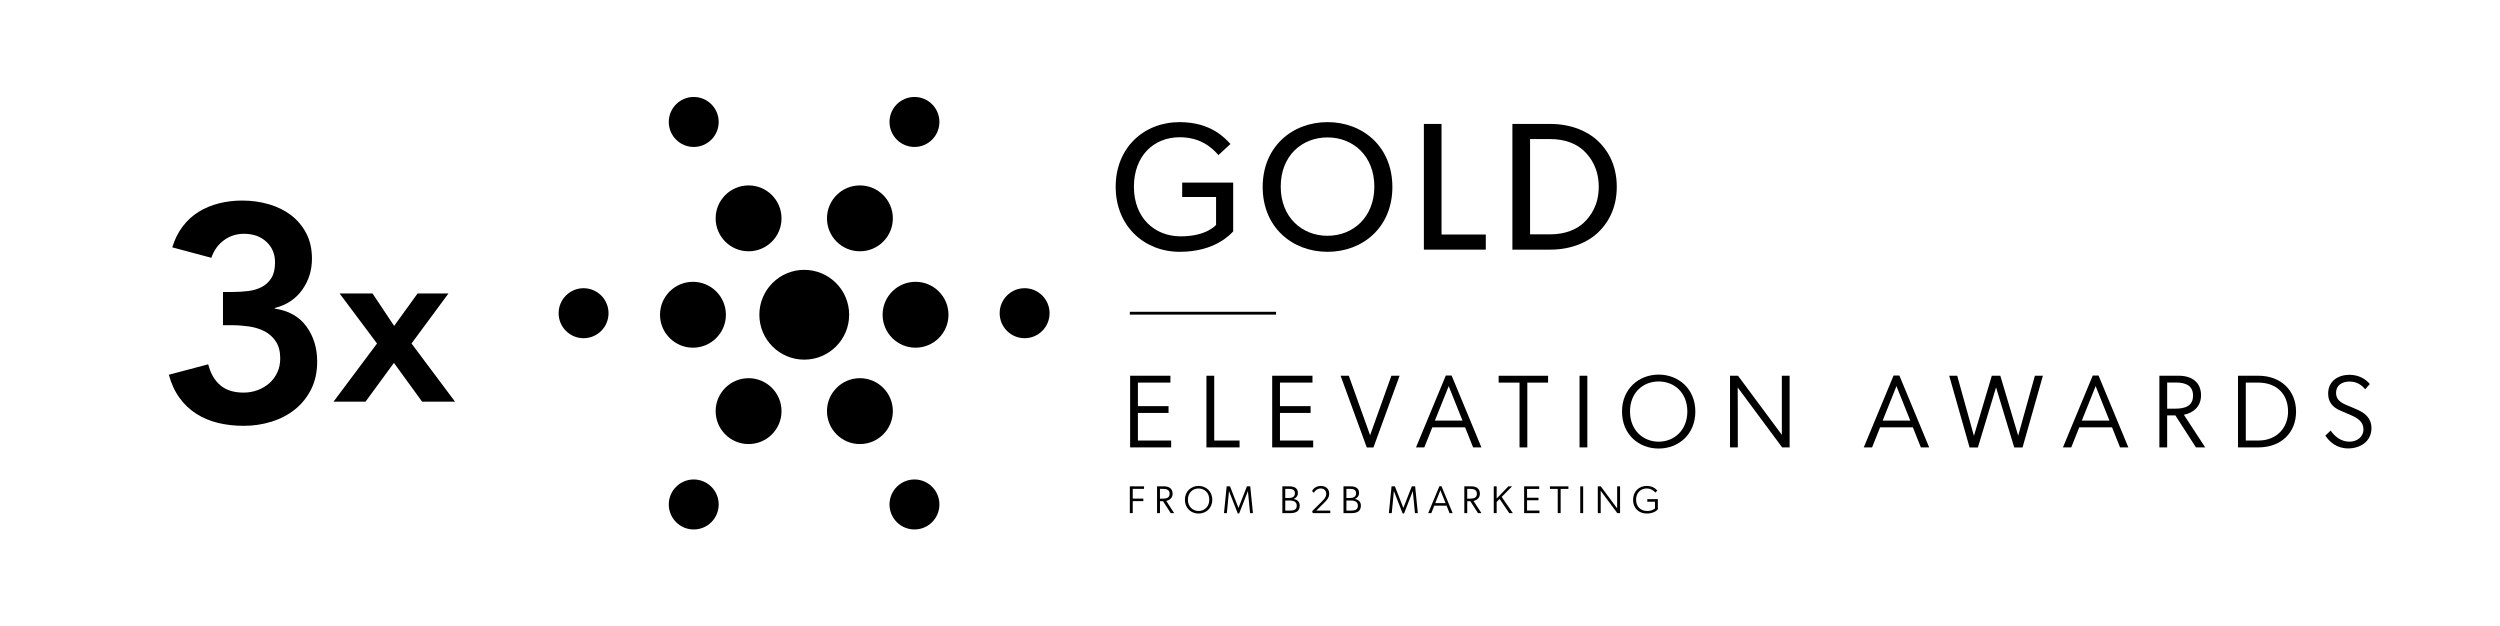 <?xml version="1.0" encoding="UTF-8"?>
<svg id="_Layer_" data-name="&amp;lt;Layer&amp;gt;" xmlns="http://www.w3.org/2000/svg" viewBox="0 0 1766.17 442.55">
  <defs>
    <style>
      .cls-1 {
        fill: none;
      }

      .cls-2 {
        stroke: #000;
        stroke-miterlimit: 10;
        stroke-width: 2px;
      }
    </style>
  </defs>
  <g>
    <g>
      <g>
        <path d="M798.39,265.45h28.47v4.84h-22.96v16.65h21.64v4.77h-21.64v19.51h23.48v4.84h-28.98v-50.62Z"/>
        <path d="M852.31,265.45h5.5v45.78h17.9v4.84h-23.4v-50.62Z"/>
        <path d="M898.75,265.45h28.47v4.84h-22.96v16.65h21.64v4.77h-21.64v19.51h23.48v4.84h-28.98v-50.62Z"/>
        <path d="M947.09,265.45h5.8l15.04,42.04,15.04-42.04h5.8l-18.49,50.69h-4.7l-18.49-50.69Z"/>
        <path d="M1021.41,265.31h4.11l21.06,50.77h-5.87l-5.65-14.16h-23.18l-5.65,14.16h-5.87l21.06-50.77ZM1033.22,297.15l-9.76-24.36-9.76,24.36h19.51Z"/>
        <path d="M1073.5,270.3h-14.75v-4.84h34.92v4.84h-14.67v45.78h-5.5v-45.78Z"/>
        <path d="M1115.9,265.45h5.5v50.62h-5.5v-50.62Z"/>
        <path d="M1145.9,290.76c0-16.14,11.96-26.12,25.9-26.12s25.9,9.98,25.9,26.12-11.88,26.12-25.9,26.12-25.9-9.9-25.9-26.12ZM1192.05,290.69c0-13.28-9.24-21.2-20.25-21.2s-20.25,7.85-20.25,21.2,9.39,21.35,20.25,21.35,20.25-8.07,20.25-21.35Z"/>
        <path d="M1222.2,265.45h5.65l30.96,41.74v-41.74h5.5v50.62h-5.28l-31.4-42.33c0,3.67.07,10.78.07,17.83v24.5h-5.5v-50.62Z"/>
      </g>
      <g>
        <path d="M1337.74,265.31h4.11l21.06,50.77h-5.87l-5.65-14.16h-23.18l-5.65,14.16h-5.87l21.06-50.77ZM1349.55,297.15l-9.76-24.36-9.76,24.36h19.51Z"/>
        <path d="M1377.06,265.45h5.65l11.81,42.48,12.62-42.48h6.02l12.62,42.33,11.81-42.33h5.65l-14.38,50.69h-5.87l-12.84-42.48-12.84,42.48h-5.87l-14.38-50.69Z"/>
        <path d="M1478.45,265.31h4.11l21.06,50.77h-5.87l-5.65-14.16h-23.18l-5.65,14.16h-5.87l21.06-50.77ZM1490.26,297.15l-9.76-24.36-9.76,24.36h19.51Z"/>
        <path d="M1525.54,265.45h13.72c9.17,0,15.7,4.62,15.7,13.79,0,7.7-5.06,12.33-12.11,13.79l15.04,23.04h-6.53l-14.53-22.6h-5.8v22.6h-5.5v-50.62ZM1549.31,279.47c0-6.97-5.06-9.24-12.18-9.24h-6.09v18.49h5.36c7.41,0,12.91-1.83,12.91-9.24Z"/>
        <path d="M1581.08,265.45h14.45c15.63,0,26.56,10.2,26.56,25.38s-10.93,25.24-26.56,25.24h-14.45v-50.62ZM1616.44,290.76c0-12.69-8.36-20.47-21.06-20.47h-8.8v40.94h8.8c13.5,0,21.06-9.46,21.06-20.47Z"/>
        <path d="M1642.77,307.78l3.74-3.6c2.64,3.89,7.26,7.85,13.21,7.85,5.28,0,9.98-3.15,9.98-8.8,0-5.36-4.33-8-8.95-9.98l-7.48-3.23c-5.65-2.42-8.51-6.31-8.51-11.96,0-9.02,7.34-13.28,15.04-13.28,6.6,0,11.59,3.08,14.38,6.53l-3.23,3.67c-2.27-2.64-5.58-5.43-11-5.43s-9.61,2.64-9.61,8c0,4.48,2.93,6.68,7.04,8.44l6.9,2.93c5.72,2.42,11.08,5.87,11.08,13.57,0,9.39-8,14.31-16.36,14.31s-13.28-4.7-16.21-9.02Z"/>
      </g>
      <g>
        <path d="M798.19,343.59h10.03v1.78h-7.98v6.88h7.48v1.78h-7.48v8.47h-2.06v-18.91Z"/>
        <path d="M817.41,343.59h5.13c3.43,0,5.87,1.73,5.87,5.15,0,2.88-1.89,4.6-4.52,5.15l5.62,8.61h-2.44l-5.43-8.44h-2.16v8.44h-2.06v-18.91ZM826.29,348.82c0-2.6-1.89-3.45-4.55-3.45h-2.27v6.91h2c2.77,0,4.82-.69,4.82-3.45Z"/>
        <path d="M837.09,353.05c0-6.03,4.47-9.76,9.67-9.76s9.67,3.73,9.67,9.76-4.44,9.76-9.67,9.76-9.67-3.7-9.67-9.76ZM854.33,353.02c0-4.96-3.45-7.92-7.56-7.92s-7.56,2.93-7.56,7.92,3.51,7.98,7.56,7.98,7.56-3.01,7.56-7.98Z"/>
        <path d="M866.61,343.59h2.36l5.97,15.27,5.97-15.27h2.36l1.89,18.91h-2.03l-1.51-15.59-6.19,15.84h-.99l-6.19-15.84-1.51,15.59h-2.03l1.89-18.91Z"/>
        <path d="M905.94,343.59h4.93c3.43,0,6.06,1.15,6.06,4.74,0,1.95-1.32,3.59-2.99,4.14v.05c2.74.49,4.28,2.11,4.28,4.66,0,3.73-2.44,5.32-6.47,5.32h-5.81v-18.91ZM914.82,348.52c0-2.41-1.7-3.15-4.06-3.15h-2.77v6.47h2.38c2.49,0,4.44-.82,4.44-3.32ZM916.11,357.18c0-2.63-2.11-3.59-5.04-3.59h-3.07v7.13h3.18c2.99,0,4.93-.6,4.93-3.54Z"/>
        <path d="M927.04,361.08l6.63-6.61c2.08-2.08,3.26-3.4,3.26-5.54,0-2.27-1.43-3.84-3.84-3.84-2.19,0-3.89,1.29-4.93,3.04l-1.26-1.26c1.07-1.95,3.12-3.56,6.25-3.56,3.65,0,5.89,2.22,5.89,5.45,0,2.88-1.75,4.66-3.51,6.39l-5.59,5.56h9.87v1.78h-12.44l-.33-1.42Z"/>
        <path d="M949.14,343.59h4.93c3.43,0,6.06,1.15,6.06,4.74,0,1.95-1.32,3.59-2.99,4.14v.05c2.74.49,4.28,2.11,4.28,4.66,0,3.73-2.44,5.32-6.47,5.32h-5.81v-18.91ZM958.02,348.52c0-2.41-1.7-3.15-4.06-3.15h-2.77v6.47h2.38c2.49,0,4.44-.82,4.44-3.32ZM959.3,357.18c0-2.63-2.11-3.59-5.04-3.59h-3.07v7.13h3.18c2.99,0,4.93-.6,4.93-3.54Z"/>
        <path d="M983.1,343.59h2.36l5.97,15.27,5.97-15.27h2.36l1.89,18.91h-2.03l-1.51-15.59-6.19,15.84h-.99l-6.19-15.84-1.51,15.59h-2.03l1.89-18.91Z"/>
        <path d="M1016.84,343.54h1.54l7.87,18.97h-2.19l-2.11-5.29h-8.66l-2.11,5.29h-2.19l7.87-18.97ZM1021.25,355.43l-3.65-9.1-3.65,9.1h7.29Z"/>
        <path d="M1034.49,343.59h5.13c3.43,0,5.87,1.73,5.87,5.15,0,2.88-1.89,4.6-4.52,5.15l5.62,8.61h-2.44l-5.43-8.44h-2.16v8.44h-2.06v-18.91ZM1043.37,348.82c0-2.6-1.89-3.45-4.55-3.45h-2.27v6.91h2c2.77,0,4.82-.69,4.82-3.45Z"/>
        <path d="M1055.29,343.59h2.06v8.58l8.28-8.58h2.6l-7.34,7.43,7.89,11.48h-2.55l-6.8-10-2.08,2.11v7.89h-2.06v-18.91Z"/>
        <path d="M1076.76,343.59h10.63v1.81h-8.58v6.22h8.08v1.78h-8.08v7.29h8.77v1.81h-10.83v-18.91Z"/>
        <path d="M1100.49,345.4h-5.51v-1.81h13.05v1.81h-5.48v17.1h-2.06v-17.1Z"/>
        <path d="M1116.39,343.59h2.06v18.91h-2.06v-18.91Z"/>
        <path d="M1128.78,343.59h2.11l11.57,15.59v-15.59h2.06v18.91h-1.97l-11.73-15.81c0,1.37.03,4.03.03,6.66v9.15h-2.06v-18.91Z"/>
        <path d="M1153.72,353.13c0-5.87,4.06-9.84,9.7-9.84,3.54,0,5.97,1.62,7.43,3.29l-1.4,1.4c-1.23-1.45-3.23-2.88-6.14-2.88-4.22,0-7.48,3.04-7.48,7.95s3.29,7.95,7.89,7.95c2.08,0,4.17-.6,5.48-1.86v-4.69h-5.43v-1.81h7.45v7.18c-1.64,1.92-4.6,2.99-7.67,2.99-5.87,0-9.84-3.89-9.84-9.67Z"/>
      </g>
    </g>
    <g>
      <circle cx="568.18" cy="222.36" r="31.72"/>
      <g>
        <ellipse class="cls-1" cx="568.07" cy="221.27" rx="155.79" ry="156.03"/>
        <ellipse cx="723.86" cy="221.27" rx="17.63" ry="17.66"/>
        <ellipse cx="646.04" cy="356.39" rx="17.63" ry="17.66"/>
        <ellipse cx="490.1" cy="356.39" rx="17.63" ry="17.66"/>
        <ellipse cx="412.28" cy="221.27" rx="17.63" ry="17.66"/>
        <ellipse cx="490.1" cy="86.16" rx="17.63" ry="17.66"/>
        <ellipse cx="646.04" cy="86.16" rx="17.63" ry="17.66"/>
      </g>
      <g>
        <circle class="cls-1" cx="568.18" cy="222.36" r="78.62"/>
        <circle cx="646.8" cy="222.36" r="23.27"/>
        <circle cx="607.5" cy="290.45" r="23.27"/>
        <circle cx="528.85" cy="290.45" r="23.27"/>
        <circle cx="489.55" cy="222.36" r="23.27"/>
        <circle cx="528.85" cy="154.26" r="23.27"/>
        <circle cx="607.5" cy="154.26" r="23.27"/>
      </g>
    </g>
    <g>
      <path d="M871.2,163.49c-1.67,1.67-12.48,14.41-37.71,14.41s-45.3-18.27-45.3-45.94,19.95-45.68,45.17-45.68c22.78,0,32.56,11.97,35.91,15.44l-8.49,7.85c-5.28-6.18-13.51-12.61-27.41-12.61-18.27,0-32.3,13.13-32.3,35s14.54,35.01,33.07,35.01,24.97-8.11,24.97-8.11v-19.69h-23.94v-10.17h36.03v34.49Z"/>
      <path d="M937.86,177.9c-24.97,0-45.82-17.37-45.82-45.81s20.85-45.81,45.82-45.81,45.81,17.37,45.81,45.81-20.85,45.81-45.81,45.81ZM937.86,97.08c-18.15,0-33.07,13-33.07,34.75s15.06,34.75,33.07,34.75,33.07-13.13,33.07-34.75-14.93-34.75-33.07-34.75Z"/>
      <path d="M1049.68,176.36h-43.76v-88.8h12.48v78.12h31.27v10.68Z"/>
      <path d="M1128.43,164.78c-6.44,5.92-17.76,11.58-33.2,11.58h-26.77v-88.8h26.77c15.44,0,26.77,5.66,33.2,11.58,6.44,5.92,13.77,16.22,13.77,32.82s-7.34,26.9-13.77,32.82ZM1118.91,106.48c-4.89-4.63-12.87-8.24-23.68-8.24h-14.29v67.31h14.29c10.81,0,18.79-3.6,23.68-8.24,4.89-4.63,10.55-12.48,10.55-25.35s-5.66-20.85-10.55-25.48Z"/>
    </g>
    <line class="cls-2" x1="798.19" y1="221.27" x2="901.49" y2="221.27"/>
  </g>
  <g>
    <path d="M157.55,206.27h6.74c3.77,0,7.43-.22,10.98-.65,3.55-.43,6.74-1.38,9.57-2.83,2.83-1.45,5.11-3.55,6.85-6.31,1.74-2.75,2.61-6.45,2.61-11.09,0-5.94-2.03-10.8-6.09-14.57-4.06-3.77-9.35-5.65-15.87-5.65-5.22,0-9.89,1.49-14.02,4.46-4.13,2.97-7.14,7.14-9.02,12.5l-27.61-7.39c1.74-5.65,4.2-10.58,7.39-14.78,3.19-4.2,6.96-7.64,11.31-10.33,4.35-2.68,9.13-4.67,14.35-5.98,5.22-1.3,10.65-1.96,16.31-1.96,6.67,0,12.97.87,18.91,2.61,5.94,1.74,11.16,4.31,15.65,7.72,4.49,3.41,8.08,7.68,10.76,12.83,2.68,5.15,4.02,11.12,4.02,17.94,0,8.26-2.32,15.62-6.96,22.07-4.64,6.45-11.09,10.69-19.35,12.72v.43c9.85,1.45,17.32,5.65,22.39,12.61,5.07,6.96,7.61,15.22,7.61,24.78,0,7.39-1.41,13.91-4.24,19.57-2.83,5.65-6.63,10.4-11.41,14.24-4.78,3.84-10.33,6.74-16.63,8.7-6.31,1.96-12.86,2.93-19.68,2.93-6.38,0-12.39-.69-18.05-2.06-5.65-1.38-10.76-3.51-15.33-6.42-4.57-2.9-8.52-6.63-11.85-11.2-3.34-4.56-5.87-10.03-7.61-16.41l27.83-7.39c1.59,6.38,4.42,11.31,8.48,14.78,4.06,3.48,9.57,5.22,16.52,5.22,3.48,0,6.77-.58,9.89-1.74,3.12-1.16,5.87-2.79,8.26-4.89,2.39-2.1,4.27-4.64,5.65-7.61,1.38-2.97,2.07-6.27,2.07-9.89,0-4.93-1.05-8.95-3.15-12.07-2.1-3.12-4.78-5.51-8.05-7.18-3.26-1.66-6.92-2.79-10.98-3.37-4.06-.58-8.05-.87-11.96-.87h-6.31v-23.48Z"/>
    <path d="M266.34,242.67l-26.43-35.35h23.25l15.29,22.93,16.56-22.93h21.81l-26.11,35.35,30.73,41.08h-23.25l-19.9-27.39-20.06,27.39h-22.61l30.73-41.08Z"/>
  </g>
</svg>